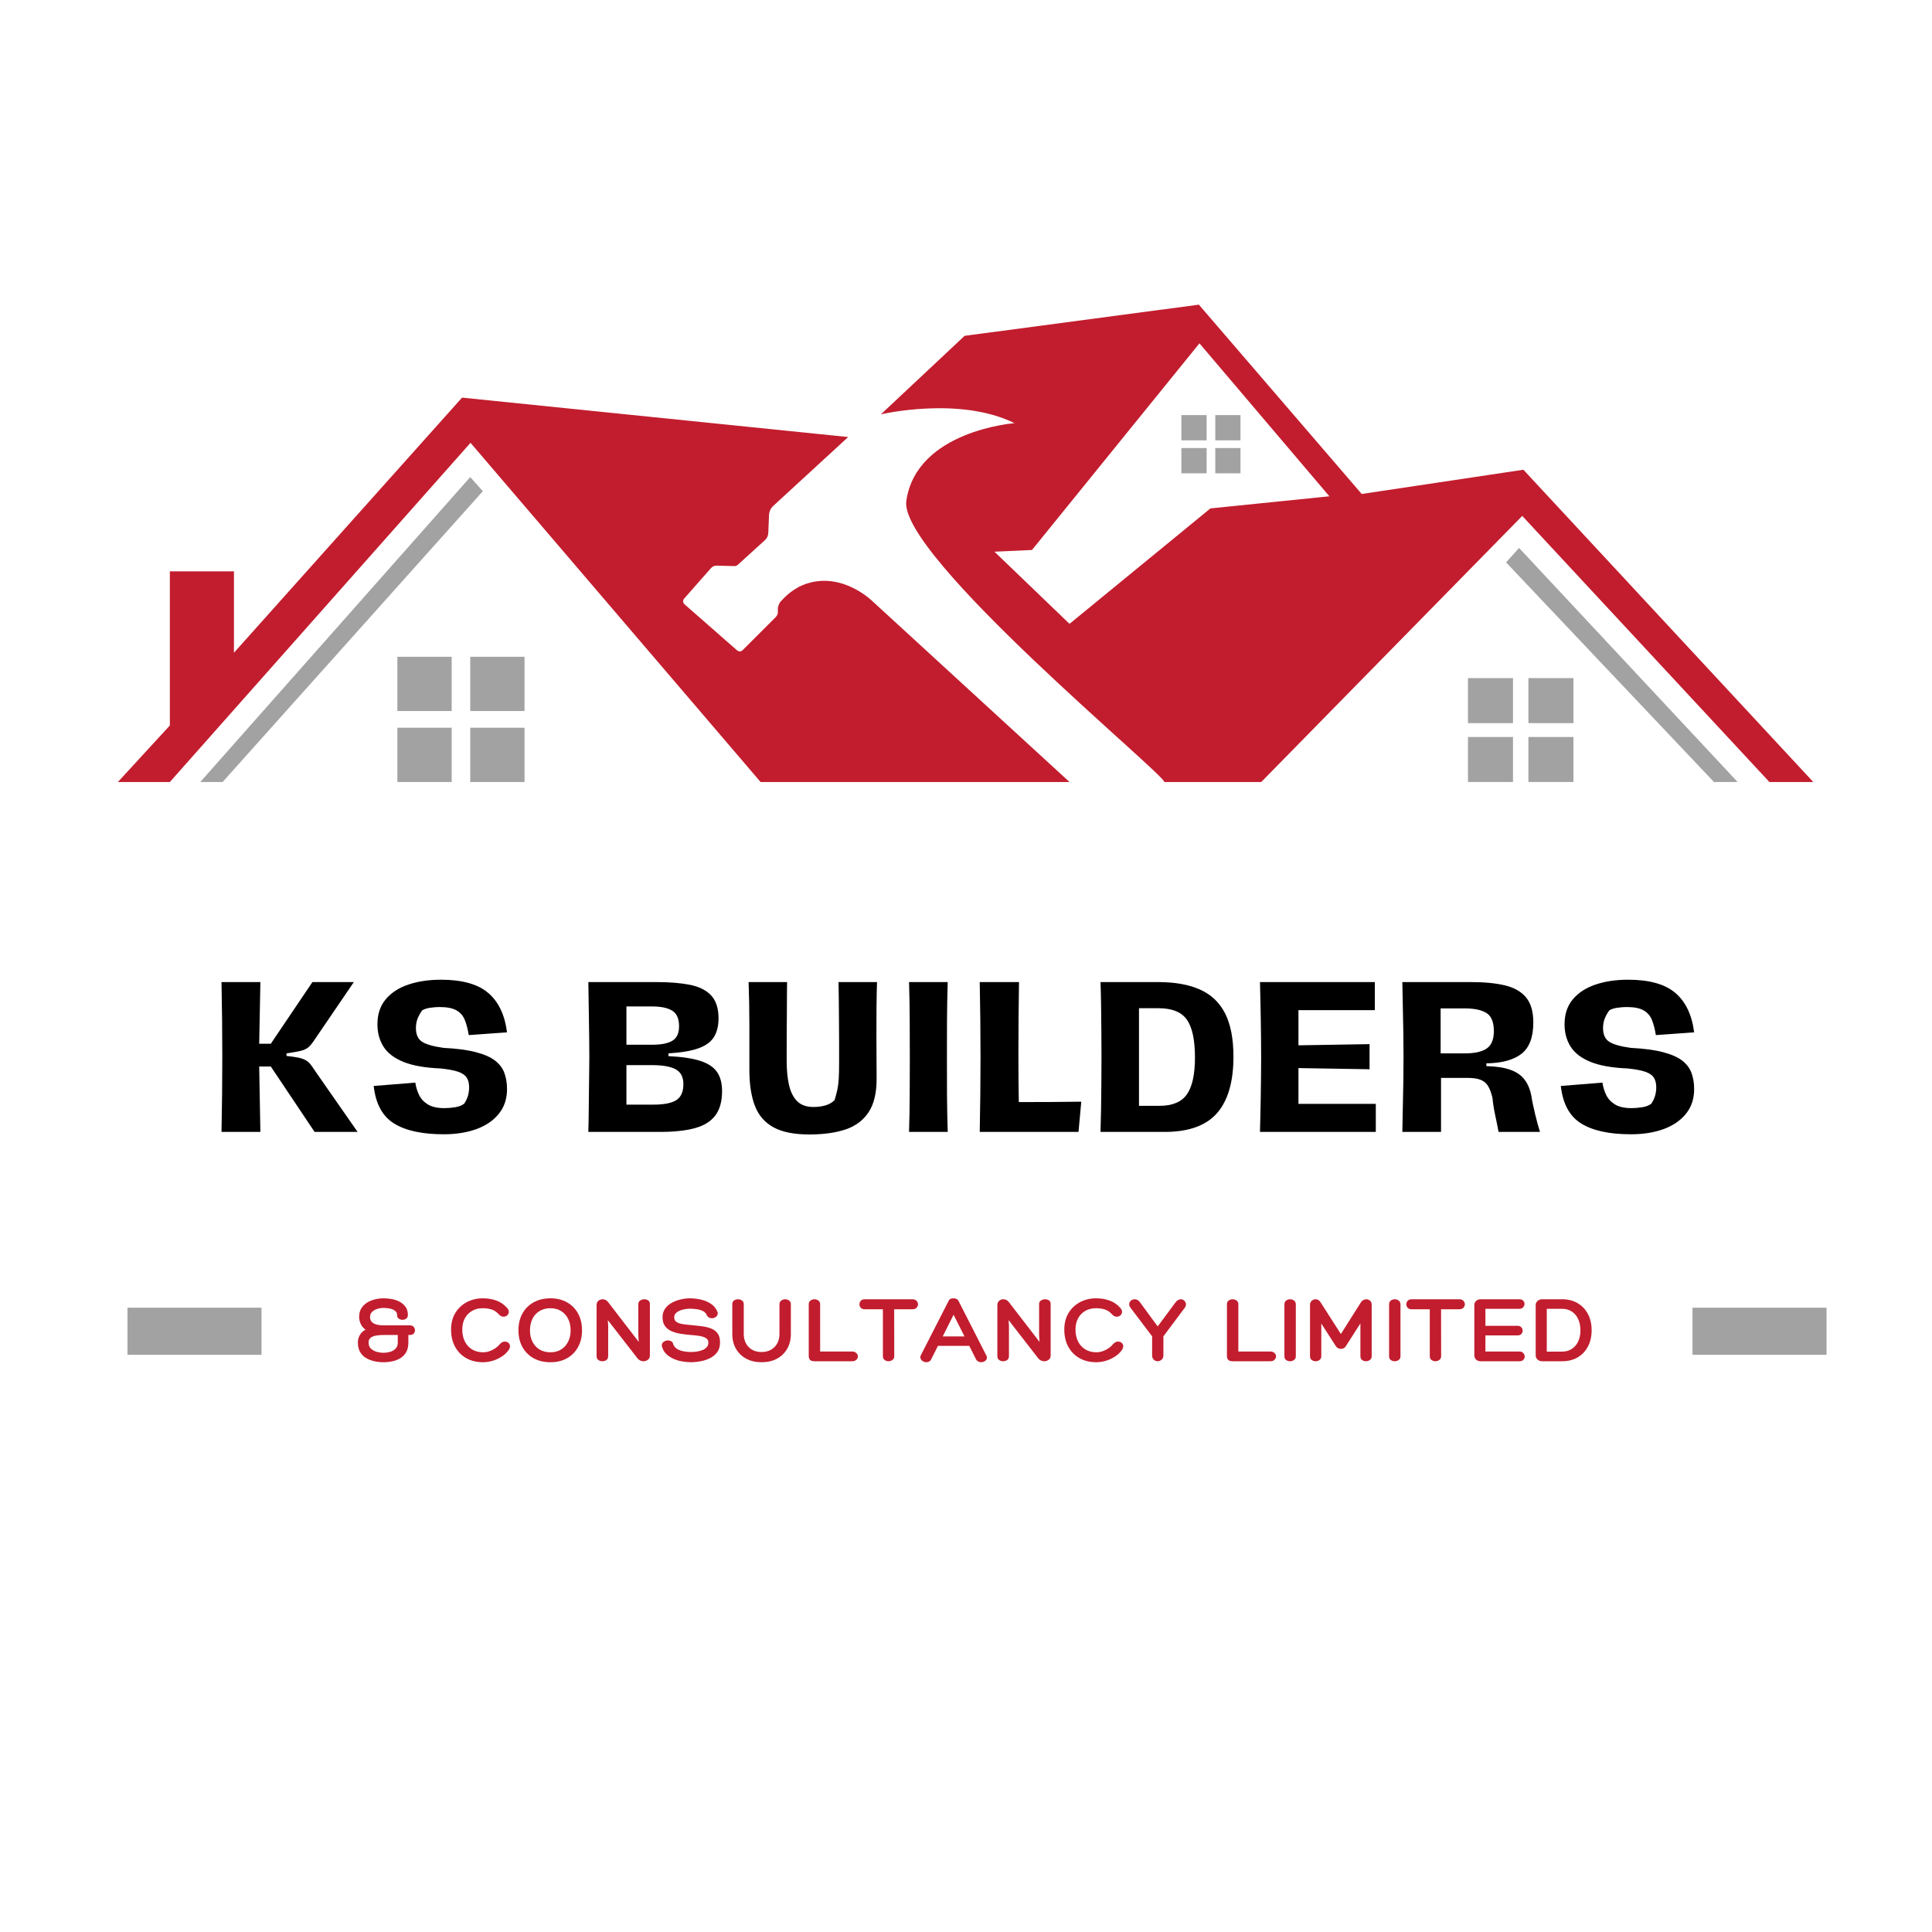 <svg xmlns="http://www.w3.org/2000/svg" xmlns:xlink="http://www.w3.org/1999/xlink" width="1024" zoomAndPan="magnify" viewBox="0 0 768 768" height="1024" preserveAspectRatio="xMidYMid meet" version="1.2"><defs><clipPath id="ce30fe8bf3"><path d="M 46.336 121.109 L 721 121.109 L 721 310.859 L 46.336 310.859 Z M 46.336 121.109 "/></clipPath><clipPath id="1a1d7fc42e"><path d="M 79 165 L 691 165 L 691 310.859 L 79 310.859 Z M 79 165 "/></clipPath></defs><g id="9fbe603a18"><g clip-rule="nonzero" clip-path="url(#ce30fe8bf3)"><path style=" stroke:none;fill-rule:nonzero;fill:#c21d2e;fill-opacity:1;" d="M 337.16 173.727 L 307.398 201.086 C 306.367 202.027 305.758 203.348 305.699 204.746 L 305.402 211.898 C 305.355 212.969 304.883 213.984 304.086 214.707 L 293.27 224.539 C 292.906 224.863 292.434 225.043 291.945 225.031 L 284.871 224.852 C 284.012 224.832 283.195 225.188 282.633 225.832 L 271.957 237.953 C 271.371 238.617 271.438 239.633 272.105 240.215 L 293.008 258.535 C 293.645 259.09 294.602 259.059 295.195 258.461 L 308.352 245.312 C 309.004 244.66 309.34 243.75 309.23 242.84 C 308.973 240.766 310.262 239.16 310.262 239.16 C 312.676 236.52 314.625 234.953 317.496 233.309 C 333.332 225.508 346.879 239.047 346.879 239.047 L 425.152 310.863 L 302.348 310.863 L 187.039 176.027 L 67.523 310.863 L 46.867 310.863 L 67.523 288.379 L 67.523 227.117 L 93 227.117 L 93 259.473 L 183.672 158.059 Z M 720.805 310.859 L 703.359 310.859 L 605.117 205.086 L 501.363 310.859 L 462.801 310.859 C 463.938 308.594 357.121 220.863 360.27 199.117 C 364.324 171.125 403.273 168.219 403.273 168.219 C 381.391 157.359 350.172 164.703 350.172 164.703 L 383.453 133.496 L 476.574 121.109 L 541.301 196.363 L 605.574 186.727 Z M 528.449 197.285 L 476.801 136.48 L 410.234 218.621 L 395.312 219.309 L 425.152 247.988 L 481.16 202.102 Z M 528.449 197.285 "/></g><g clip-rule="nonzero" clip-path="url(#1a1d7fc42e)"><path style=" stroke:none;fill-rule:nonzero;fill:#a2a2a3;fill-opacity:1;" d="M 690.734 310.859 L 681.324 310.859 L 598.688 223.555 L 603.852 217.816 Z M 601.441 269.555 L 583.539 269.555 L 583.539 287.449 L 601.441 287.449 Z M 625.469 269.555 L 607.566 269.555 L 607.566 287.449 L 625.469 287.449 Z M 601.441 292.961 L 583.539 292.961 L 583.539 310.855 L 601.441 310.855 Z M 625.469 292.961 L 607.566 292.961 L 607.566 310.855 L 625.469 310.855 Z M 179.551 261.07 L 157.965 261.07 L 157.965 282.645 L 179.551 282.645 Z M 208.512 261.07 L 186.926 261.07 L 186.926 282.645 L 208.512 282.645 Z M 179.551 289.281 L 157.965 289.281 L 157.965 310.859 L 179.551 310.859 Z M 208.512 289.281 L 186.926 289.281 L 186.926 310.859 L 208.512 310.859 Z M 479.656 165.008 L 469.621 165.008 L 469.621 175.035 L 479.656 175.035 Z M 493.117 165.008 L 483.086 165.008 L 483.086 175.035 L 493.117 175.035 Z M 479.656 178.121 L 469.621 178.121 L 469.621 188.152 L 479.656 188.152 Z M 493.117 178.121 L 483.086 178.121 L 483.086 188.152 L 493.117 188.152 Z M 186.93 189.637 L 79.613 310.859 L 88.492 310.859 L 191.93 195.27 Z M 186.93 189.637 "/></g><g style="fill:#000000;fill-opacity:1;"><g transform="translate(83.13, 449.952)"><path style="stroke:none" d="M 42.156 -24.203 L 59.016 0 L 41.922 0 L 24.516 -26 L 19.906 -26 L 20.375 0 L 4.922 0 C 5.023 -4.945 5.102 -9.969 5.156 -15.062 C 5.207 -20.164 5.234 -25.055 5.234 -29.734 C 5.234 -34.367 5.207 -39.25 5.156 -44.375 C 5.102 -49.5 5.023 -54.562 4.922 -59.562 L 20.375 -59.562 L 19.906 -35.047 L 24.516 -35.047 L 41.062 -59.562 L 57.531 -59.562 L 42.156 -37 C 41.219 -35.539 40.359 -34.457 39.578 -33.75 C 38.797 -33.051 37.754 -32.547 36.453 -32.234 C 35.148 -31.922 33.25 -31.582 30.75 -31.219 L 30.75 -30.203 C 32.676 -29.992 34.211 -29.773 35.359 -29.547 C 36.504 -29.316 37.453 -29.004 38.203 -28.609 C 38.961 -28.223 39.629 -27.676 40.203 -26.969 C 40.773 -26.27 41.426 -25.348 42.156 -24.203 Z M 42.156 -24.203 "/></g></g><g style="fill:#000000;fill-opacity:1;"><g transform="translate(145.894, 449.952)"><path style="stroke:none" d="M 30.516 0.938 C 21.93 0.938 15.336 -0.492 10.734 -3.359 C 6.129 -6.223 3.438 -11.191 2.656 -18.266 L 19.203 -19.594 C 19.461 -17.82 19.969 -16.164 20.719 -14.625 C 21.477 -13.094 22.648 -11.848 24.234 -10.891 C 25.828 -9.93 28 -9.453 30.75 -9.453 C 32.156 -9.453 33.613 -9.578 35.125 -9.828 C 36.633 -10.086 37.805 -10.555 38.641 -11.234 C 39.941 -13.16 40.594 -15.32 40.594 -17.719 C 40.594 -19.281 40.281 -20.555 39.656 -21.547 C 39.031 -22.535 37.91 -23.316 36.297 -23.891 C 34.68 -24.461 32.344 -24.906 29.281 -25.219 C 23.031 -25.477 18.07 -26.359 14.406 -27.859 C 10.738 -29.367 8.109 -31.398 6.516 -33.953 C 4.93 -36.504 4.141 -39.445 4.141 -42.781 C 4.141 -46.789 5.242 -50.109 7.453 -52.734 C 9.66 -55.359 12.664 -57.305 16.469 -58.578 C 20.27 -59.859 24.586 -60.5 29.422 -60.5 C 37.805 -60.5 44.051 -58.754 48.156 -55.266 C 52.27 -51.773 54.77 -46.547 55.656 -39.578 L 40.438 -38.484 C 40.07 -40.773 39.562 -42.754 38.906 -44.422 C 38.258 -46.086 37.164 -47.375 35.625 -48.281 C 34.094 -49.188 31.82 -49.641 28.812 -49.641 C 27.719 -49.641 26.504 -49.547 25.172 -49.359 C 23.848 -49.18 22.77 -48.836 21.938 -48.328 C 21.207 -47.336 20.609 -46.27 20.141 -45.125 C 19.672 -43.977 19.438 -42.703 19.438 -41.297 C 19.438 -38.742 20.242 -36.93 21.859 -35.859 C 23.473 -34.797 26.332 -33.977 30.438 -33.406 C 35.645 -33.145 39.898 -32.582 43.203 -31.719 C 46.516 -30.863 49.066 -29.75 50.859 -28.375 C 52.648 -27 53.895 -25.359 54.594 -23.453 C 55.301 -21.555 55.656 -19.41 55.656 -17.016 C 55.656 -13.16 54.57 -9.895 52.406 -7.219 C 50.25 -4.539 47.285 -2.508 43.516 -1.125 C 39.742 0.25 35.41 0.938 30.516 0.938 Z M 30.516 0.938 "/></g></g><g style="fill:#000000;fill-opacity:1;"><g transform="translate(207.331, 449.952)"><path style="stroke:none" d=""/></g></g><g style="fill:#000000;fill-opacity:1;"><g transform="translate(228.955, 449.952)"><path style="stroke:none" d="M 4.922 0 C 4.973 -1.25 5.008 -2.863 5.031 -4.844 C 5.062 -6.82 5.086 -8.977 5.109 -11.312 C 5.141 -13.656 5.164 -16 5.188 -18.344 C 5.219 -20.688 5.242 -22.859 5.266 -24.859 C 5.297 -26.867 5.312 -28.492 5.312 -29.734 C 5.312 -31.711 5.297 -33.977 5.266 -36.531 C 5.242 -39.082 5.207 -41.75 5.156 -44.531 C 5.102 -47.32 5.062 -50.016 5.031 -52.609 C 5.008 -55.211 4.973 -57.531 4.922 -59.562 L 32 -59.562 C 37.207 -59.562 41.645 -59.195 45.312 -58.469 C 48.977 -57.738 51.785 -56.332 53.734 -54.25 C 55.691 -52.164 56.672 -49.125 56.672 -45.125 C 56.672 -42.207 56.082 -39.77 54.906 -37.812 C 53.738 -35.863 51.711 -34.352 48.828 -33.281 C 45.941 -32.219 41.922 -31.531 36.766 -31.219 L 36.766 -30.125 C 42.129 -29.863 46.359 -29.227 49.453 -28.219 C 52.547 -27.207 54.754 -25.738 56.078 -23.812 C 57.41 -21.883 58.078 -19.359 58.078 -16.234 C 58.078 -12.117 57.176 -8.879 55.375 -6.516 C 53.582 -4.148 50.863 -2.473 47.219 -1.484 C 43.582 -0.492 38.926 0 33.25 0 Z M 20.062 -34.656 L 30.281 -34.656 C 33.977 -34.656 36.688 -35.203 38.406 -36.297 C 40.125 -37.391 40.984 -39.289 40.984 -42 C 40.984 -45.02 40.07 -47.086 38.25 -48.203 C 36.426 -49.316 33.77 -49.875 30.281 -49.875 L 20.062 -49.875 Z M 20.062 -10.844 L 30.828 -10.844 C 34.992 -10.844 38.016 -11.441 39.891 -12.641 C 41.766 -13.836 42.703 -15.945 42.703 -18.969 C 42.703 -21.832 41.672 -23.812 39.609 -24.906 C 37.555 -26 34.445 -26.547 30.281 -26.547 L 20.062 -26.547 Z M 20.062 -10.844 "/></g></g><g style="fill:#000000;fill-opacity:1;"><g transform="translate(292.655, 449.952)"><path style="stroke:none" d="M 29.047 1.016 C 23.055 1.016 18.332 0.078 14.875 -1.797 C 11.414 -3.672 8.941 -6.504 7.453 -10.297 C 5.973 -14.098 5.234 -18.891 5.234 -24.672 L 5.234 -41.922 C 5.234 -45.148 5.207 -48.219 5.156 -51.125 C 5.102 -54.039 5.023 -56.852 4.922 -59.562 L 20.219 -59.562 C 20.219 -58.363 20.203 -56.734 20.172 -54.672 C 20.148 -52.617 20.141 -50.344 20.141 -47.844 C 20.141 -45.352 20.125 -42.859 20.094 -40.359 C 20.07 -37.859 20.062 -35.523 20.062 -33.359 C 20.062 -31.203 20.062 -29.453 20.062 -28.109 C 20.062 -24.516 20.375 -21.348 21 -18.609 C 21.625 -15.879 22.703 -13.742 24.234 -12.203 C 25.773 -10.672 27.945 -9.906 30.75 -9.906 C 32.414 -9.906 33.977 -10.113 35.438 -10.531 C 36.895 -10.945 38.117 -11.648 39.109 -12.641 C 39.578 -14.203 39.941 -15.582 40.203 -16.781 C 40.461 -17.977 40.645 -19.383 40.75 -21 C 40.852 -22.613 40.906 -24.828 40.906 -27.641 C 40.906 -29.609 40.906 -32.035 40.906 -34.922 C 40.906 -37.816 40.891 -40.828 40.859 -43.953 C 40.836 -47.078 40.812 -50.016 40.781 -52.766 C 40.758 -55.523 40.723 -57.789 40.672 -59.562 L 55.969 -59.562 C 55.863 -56.125 55.797 -52.676 55.766 -49.219 C 55.742 -45.758 55.734 -42.234 55.734 -38.641 L 55.812 -21 C 55.812 -15.426 54.742 -11.023 52.609 -7.797 C 50.473 -4.578 47.414 -2.301 43.438 -0.969 C 39.457 0.352 34.66 1.016 29.047 1.016 Z M 29.047 1.016 "/></g></g><g style="fill:#000000;fill-opacity:1;"><g transform="translate(356.434, 449.952)"><path style="stroke:none" d="M 4.922 0 C 5.078 -4.945 5.164 -9.906 5.188 -14.875 C 5.219 -19.844 5.234 -24.797 5.234 -29.734 C 5.234 -34.734 5.219 -39.703 5.188 -44.641 C 5.164 -49.586 5.078 -54.562 4.922 -59.562 L 20.297 -59.562 C 20.141 -54.613 20.047 -49.656 20.016 -44.688 C 19.992 -39.719 19.984 -34.758 19.984 -29.812 C 19.984 -24.82 19.992 -19.844 20.016 -14.875 C 20.047 -9.906 20.141 -4.945 20.297 0 Z M 4.922 0 "/></g></g><g style="fill:#000000;fill-opacity:1;"><g transform="translate(384.537, 449.952)"><path style="stroke:none" d="M 4.922 0 C 5.023 -4.945 5.102 -9.984 5.156 -15.109 C 5.207 -20.234 5.234 -25.109 5.234 -29.734 C 5.234 -34.422 5.207 -39.312 5.156 -44.406 C 5.102 -49.508 5.023 -54.562 4.922 -59.562 L 20.531 -59.562 C 20.375 -49.676 20.297 -40.332 20.297 -31.531 C 20.297 -28.207 20.305 -24.785 20.328 -21.266 C 20.359 -17.754 20.398 -14.617 20.453 -11.859 C 24.461 -11.859 28.648 -11.867 33.016 -11.891 C 37.391 -11.922 41.477 -11.961 45.281 -12.016 L 44.188 0 Z M 4.922 0 "/></g></g><g style="fill:#000000;fill-opacity:1;"><g transform="translate(432.547, 449.952)"><path style="stroke:none" d="M 4.922 0 C 5.023 -2.969 5.102 -6.18 5.156 -9.641 C 5.207 -13.098 5.242 -16.57 5.266 -20.062 C 5.297 -23.551 5.312 -26.773 5.312 -29.734 C 5.312 -32.754 5.297 -36.062 5.266 -39.656 C 5.242 -43.25 5.207 -46.785 5.156 -50.266 C 5.102 -53.754 5.023 -56.852 4.922 -59.562 L 27.797 -59.562 C 34.555 -59.562 40.145 -58.555 44.562 -56.547 C 48.988 -54.547 52.297 -51.375 54.484 -47.031 C 56.672 -42.688 57.766 -36.973 57.766 -29.891 C 57.766 -20.004 55.629 -12.578 51.359 -7.609 C 47.098 -2.641 40.305 -0.102 30.984 0 Z M 20.219 -10.375 L 28.422 -10.375 C 33.516 -10.375 37.129 -11.895 39.266 -14.938 C 41.398 -17.988 42.469 -22.867 42.469 -29.578 C 42.469 -36.555 41.398 -41.566 39.266 -44.609 C 37.129 -47.648 33.359 -49.172 27.953 -49.172 L 20.219 -49.172 Z M 20.219 -10.375 "/></g></g><g style="fill:#000000;fill-opacity:1;"><g transform="translate(495.935, 449.952)"><path style="stroke:none" d="M 4.922 0 C 4.973 -1.613 5.023 -3.645 5.078 -6.094 C 5.129 -8.539 5.18 -11.164 5.234 -13.969 C 5.285 -16.781 5.32 -19.566 5.344 -22.328 C 5.375 -25.086 5.391 -27.555 5.391 -29.734 C 5.391 -32.078 5.375 -34.602 5.344 -37.312 C 5.32 -40.02 5.285 -42.75 5.234 -45.5 C 5.18 -48.258 5.129 -50.863 5.078 -53.312 C 5.023 -55.758 4.973 -57.844 4.922 -59.562 L 50.578 -59.562 L 50.578 -48.406 L 20.219 -48.406 L 20.219 -34.422 L 48.484 -34.891 L 48.484 -24.906 L 20.219 -25.375 L 20.219 -11.156 L 50.969 -11.156 L 50.969 0 Z M 4.922 0 "/></g></g><g style="fill:#000000;fill-opacity:1;"><g transform="translate(552.532, 449.952)"><path style="stroke:none" d="M 4.922 0 C 4.973 -3.02 5.035 -6.242 5.109 -9.672 C 5.191 -13.109 5.258 -16.555 5.312 -20.016 C 5.363 -23.484 5.391 -26.695 5.391 -29.656 C 5.391 -32.676 5.363 -35.941 5.312 -39.453 C 5.258 -42.973 5.191 -46.473 5.109 -49.953 C 5.035 -53.441 4.973 -56.645 4.922 -59.562 L 32.234 -59.562 C 37.598 -59.562 42.113 -59.117 45.781 -58.234 C 49.445 -57.348 52.227 -55.742 54.125 -53.422 C 56.031 -51.109 56.984 -47.797 56.984 -43.484 C 56.984 -37.648 55.422 -33.508 52.297 -31.062 C 49.18 -28.625 44.523 -27.352 38.328 -27.25 L 38.328 -26.156 C 42.285 -26.051 45.484 -25.555 47.922 -24.672 C 50.367 -23.785 52.254 -22.457 53.578 -20.688 C 54.91 -18.914 55.812 -16.648 56.281 -13.891 C 56.383 -13.16 56.566 -12.172 56.828 -10.922 C 57.086 -9.68 57.383 -8.367 57.719 -6.984 C 58.062 -5.609 58.398 -4.297 58.734 -3.047 C 59.078 -1.797 59.379 -0.781 59.641 0 L 43.172 0 C 42.805 -1.977 42.363 -4.176 41.844 -6.594 C 41.32 -9.008 40.957 -11.312 40.75 -13.5 C 40.281 -15.531 39.691 -17.117 38.984 -18.266 C 38.285 -19.41 37.297 -20.227 36.016 -20.719 C 34.742 -21.219 33.016 -21.469 30.828 -21.469 L 20.297 -21.469 C 20.297 -20.113 20.297 -18.445 20.297 -16.469 C 20.297 -14.488 20.297 -12.457 20.297 -10.375 C 20.297 -8.301 20.297 -6.336 20.297 -4.484 C 20.297 -2.641 20.297 -1.145 20.297 0 Z M 20.141 -31.219 L 29.734 -31.219 C 33.691 -31.219 36.609 -31.867 38.484 -33.172 C 40.359 -34.473 41.297 -36.766 41.297 -40.047 C 41.297 -43.641 40.316 -46.047 38.359 -47.266 C 36.41 -48.484 33.535 -49.094 29.734 -49.094 L 20.141 -49.094 Z M 20.141 -31.219 "/></g></g><g style="fill:#000000;fill-opacity:1;"><g transform="translate(617.794, 449.952)"><path style="stroke:none" d="M 30.516 0.938 C 21.93 0.938 15.336 -0.492 10.734 -3.359 C 6.129 -6.223 3.438 -11.191 2.656 -18.266 L 19.203 -19.594 C 19.461 -17.82 19.969 -16.164 20.719 -14.625 C 21.477 -13.094 22.648 -11.848 24.234 -10.891 C 25.828 -9.93 28 -9.453 30.75 -9.453 C 32.156 -9.453 33.613 -9.578 35.125 -9.828 C 36.633 -10.086 37.805 -10.555 38.641 -11.234 C 39.941 -13.16 40.594 -15.32 40.594 -17.719 C 40.594 -19.281 40.281 -20.555 39.656 -21.547 C 39.031 -22.535 37.91 -23.316 36.297 -23.891 C 34.68 -24.461 32.344 -24.906 29.281 -25.219 C 23.031 -25.477 18.07 -26.359 14.406 -27.859 C 10.738 -29.367 8.109 -31.398 6.516 -33.953 C 4.93 -36.504 4.141 -39.445 4.141 -42.781 C 4.141 -46.789 5.242 -50.109 7.453 -52.734 C 9.66 -55.359 12.664 -57.305 16.469 -58.578 C 20.27 -59.859 24.586 -60.5 29.422 -60.5 C 37.805 -60.5 44.051 -58.754 48.156 -55.266 C 52.27 -51.773 54.77 -46.547 55.656 -39.578 L 40.438 -38.484 C 40.07 -40.773 39.562 -42.754 38.906 -44.422 C 38.258 -46.086 37.164 -47.375 35.625 -48.281 C 34.094 -49.188 31.82 -49.641 28.812 -49.641 C 27.719 -49.641 26.504 -49.547 25.172 -49.359 C 23.848 -49.18 22.77 -48.836 21.938 -48.328 C 21.207 -47.336 20.609 -46.27 20.141 -45.125 C 19.672 -43.977 19.438 -42.703 19.438 -41.297 C 19.438 -38.742 20.242 -36.93 21.859 -35.859 C 23.473 -34.797 26.332 -33.977 30.438 -33.406 C 35.645 -33.145 39.898 -32.582 43.203 -31.719 C 46.516 -30.863 49.066 -29.75 50.859 -28.375 C 52.648 -27 53.895 -25.359 54.594 -23.453 C 55.301 -21.555 55.656 -19.41 55.656 -17.016 C 55.656 -13.16 54.57 -9.895 52.406 -7.219 C 50.25 -4.539 47.285 -2.508 43.516 -1.125 C 39.742 0.25 35.41 0.938 30.516 0.938 Z M 30.516 0.938 "/></g></g><g style="fill:#c21d2e;fill-opacity:1;"><g transform="translate(141.953, 541.117)"><path style="stroke:none" d="M 10.438 0.391 C 9.25 0.391 8.062 0.258 6.875 0 C 5.695 -0.258 4.609 -0.676 3.609 -1.25 C 2.617 -1.832 1.82 -2.625 1.219 -3.625 C 0.613 -4.633 0.312 -5.914 0.312 -7.469 C 0.312 -8.57 0.582 -9.57 1.125 -10.469 C 1.664 -11.375 2.41 -12.07 3.359 -12.562 C 2.516 -13.133 1.879 -13.883 1.453 -14.812 C 1.023 -15.738 0.812 -16.68 0.812 -17.641 C 0.812 -18.953 1.094 -20.07 1.656 -21 C 2.227 -21.926 2.984 -22.688 3.922 -23.281 C 4.867 -23.875 5.914 -24.312 7.062 -24.594 C 8.207 -24.875 9.359 -25.016 10.516 -25.016 C 11.703 -25.016 12.867 -24.898 14.016 -24.672 C 15.16 -24.441 16.195 -24.062 17.125 -23.531 C 18.062 -23 18.805 -22.312 19.359 -21.469 C 19.91 -20.633 20.188 -19.602 20.188 -18.375 C 20.188 -17.727 19.957 -17.25 19.5 -16.938 C 19.051 -16.625 18.555 -16.469 18.016 -16.469 C 17.473 -16.469 16.984 -16.625 16.547 -16.938 C 16.109 -17.25 15.891 -17.727 15.891 -18.375 C 15.891 -19.094 15.625 -19.648 15.094 -20.047 C 14.57 -20.453 13.906 -20.742 13.094 -20.922 C 12.281 -21.098 11.422 -21.188 10.516 -21.188 C 9.617 -21.188 8.754 -21.051 7.922 -20.781 C 7.098 -20.508 6.426 -20.109 5.906 -19.578 C 5.395 -19.055 5.141 -18.395 5.141 -17.594 C 5.141 -16.738 5.391 -16.066 5.891 -15.578 C 6.398 -15.086 7.062 -14.742 7.875 -14.547 C 8.688 -14.359 9.555 -14.266 10.484 -14.266 L 20.953 -14.266 C 21.629 -14.266 22.141 -14.066 22.484 -13.672 C 22.836 -13.273 23.016 -12.816 23.016 -12.297 C 23.016 -11.836 22.844 -11.41 22.5 -11.016 C 22.164 -10.629 21.648 -10.438 20.953 -10.438 L 20.375 -10.438 L 20.375 -7.422 C 20.375 -5.93 20.098 -4.68 19.547 -3.672 C 18.992 -2.672 18.242 -1.875 17.297 -1.281 C 16.359 -0.688 15.297 -0.258 14.109 0 C 12.93 0.258 11.707 0.391 10.438 0.391 Z M 10.484 -10.438 C 9.504 -10.438 8.562 -10.363 7.656 -10.219 C 6.75 -10.082 6.004 -9.801 5.422 -9.375 C 4.848 -8.945 4.562 -8.285 4.562 -7.391 C 4.562 -6.379 4.883 -5.578 5.531 -4.984 C 6.176 -4.391 6.957 -3.969 7.875 -3.719 C 8.789 -3.477 9.66 -3.359 10.484 -3.359 C 11.305 -3.359 12.156 -3.473 13.031 -3.703 C 13.906 -3.941 14.645 -4.359 15.25 -4.953 C 15.863 -5.547 16.172 -6.359 16.172 -7.391 L 16.172 -10.438 Z M 10.484 -10.438 "/></g></g><g style="fill:#c21d2e;fill-opacity:1;"><g transform="translate(166.817, 541.117)"><path style="stroke:none" d=""/></g></g><g style="fill:#c21d2e;fill-opacity:1;"><g transform="translate(178.418, 541.117)"><path style="stroke:none" d="M 13.531 -25.016 C 15.438 -25.016 17.203 -24.727 18.828 -24.156 C 20.453 -23.594 21.898 -22.602 23.172 -21.188 C 23.68 -20.594 23.906 -20.023 23.844 -19.484 C 23.781 -18.941 23.535 -18.504 23.109 -18.172 C 22.68 -17.836 22.176 -17.68 21.594 -17.703 C 21.02 -17.734 20.473 -18.02 19.953 -18.562 C 19.004 -19.613 17.992 -20.297 16.922 -20.609 C 15.848 -20.922 14.707 -21.078 13.5 -21.078 C 11.875 -21.078 10.445 -20.723 9.219 -20.016 C 8 -19.305 7.047 -18.316 6.359 -17.047 C 5.68 -15.785 5.344 -14.305 5.344 -12.609 C 5.344 -10.805 5.688 -9.219 6.375 -7.844 C 7.07 -6.477 8.047 -5.422 9.297 -4.672 C 10.547 -3.93 12.008 -3.562 13.688 -3.562 C 14.895 -3.562 16.102 -3.867 17.312 -4.484 C 18.531 -5.109 19.5 -5.859 20.219 -6.734 C 20.738 -7.348 21.301 -7.695 21.906 -7.781 C 22.508 -7.875 23.035 -7.77 23.484 -7.469 C 23.941 -7.176 24.211 -6.758 24.297 -6.219 C 24.391 -5.688 24.207 -5.082 23.75 -4.406 C 23.051 -3.426 22.145 -2.578 21.031 -1.859 C 19.926 -1.141 18.727 -0.582 17.438 -0.188 C 16.145 0.195 14.867 0.391 13.609 0.391 C 11.055 0.391 8.828 -0.148 6.922 -1.234 C 5.016 -2.316 3.531 -3.832 2.469 -5.781 C 1.414 -7.727 0.891 -10.004 0.891 -12.609 C 0.891 -15.109 1.441 -17.285 2.547 -19.141 C 3.66 -20.992 5.176 -22.438 7.094 -23.469 C 9.02 -24.5 11.164 -25.016 13.531 -25.016 Z M 13.531 -25.016 "/></g></g><g style="fill:#c21d2e;fill-opacity:1;"><g transform="translate(205.254, 541.117)"><path style="stroke:none" d="M 26.109 -12.297 C 26.109 -9.773 25.582 -7.555 24.531 -5.641 C 23.488 -3.734 22.023 -2.25 20.141 -1.188 C 18.266 -0.133 16.062 0.391 13.531 0.391 C 11.008 0.391 8.789 -0.133 6.875 -1.188 C 4.969 -2.25 3.484 -3.734 2.422 -5.641 C 1.367 -7.555 0.844 -9.773 0.844 -12.297 C 0.844 -14.848 1.367 -17.078 2.422 -18.984 C 3.484 -20.891 4.969 -22.367 6.875 -23.422 C 8.789 -24.484 11.008 -25.016 13.531 -25.016 C 16.062 -25.016 18.266 -24.484 20.141 -23.422 C 22.023 -22.367 23.488 -20.891 24.531 -18.984 C 25.582 -17.078 26.109 -14.848 26.109 -12.297 Z M 13.531 -3.562 C 15.156 -3.562 16.566 -3.926 17.766 -4.656 C 18.961 -5.395 19.895 -6.422 20.562 -7.734 C 21.238 -9.047 21.578 -10.566 21.578 -12.297 C 21.578 -14.047 21.238 -15.578 20.562 -16.891 C 19.895 -18.211 18.961 -19.238 17.766 -19.969 C 16.566 -20.707 15.156 -21.078 13.531 -21.078 C 11.906 -21.078 10.477 -20.707 9.25 -19.969 C 8.031 -19.238 7.086 -18.211 6.422 -16.891 C 5.754 -15.578 5.422 -14.047 5.422 -12.297 C 5.422 -10.566 5.754 -9.047 6.422 -7.734 C 7.086 -6.422 8.031 -5.395 9.25 -4.656 C 10.477 -3.926 11.906 -3.562 13.531 -3.562 Z M 13.531 -3.562 "/></g></g><g style="fill:#c21d2e;fill-opacity:1;"><g transform="translate(235.106, 541.117)"><path style="stroke:none" d="M 18.641 -22.734 C 18.641 -23.359 18.891 -23.832 19.391 -24.156 C 19.891 -24.477 20.426 -24.641 21 -24.641 C 21.594 -24.641 22.113 -24.488 22.562 -24.188 C 23.008 -23.895 23.234 -23.41 23.234 -22.734 L 23.234 -2.328 C 23.234 -1.547 22.961 -0.961 22.422 -0.578 C 21.891 -0.191 21.301 0 20.656 0 C 20.219 0 19.785 -0.102 19.359 -0.312 C 18.93 -0.52 18.586 -0.789 18.328 -1.125 L 6.5 -16.359 L 6.656 -14.188 L 6.656 -2.047 C 6.656 -1.328 6.414 -0.805 5.938 -0.484 C 5.457 -0.16 4.938 0 4.375 0 C 3.781 0 3.242 -0.16 2.766 -0.484 C 2.285 -0.805 2.047 -1.328 2.047 -2.047 L 2.047 -22.281 C 2.047 -23.051 2.285 -23.633 2.766 -24.031 C 3.242 -24.438 3.789 -24.641 4.406 -24.641 C 4.895 -24.641 5.312 -24.539 5.656 -24.344 C 6.008 -24.145 6.344 -23.852 6.656 -23.469 L 18.797 -7.703 L 18.641 -10.281 Z M 18.641 -22.734 "/></g></g><g style="fill:#c21d2e;fill-opacity:1;"><g transform="translate(262.87, 541.117)"><path style="stroke:none" d="M 0.266 -5.844 C 0.086 -6.594 0.27 -7.188 0.812 -7.625 C 1.352 -8.062 1.957 -8.281 2.625 -8.281 C 3.145 -8.281 3.602 -8.156 4 -7.906 C 4.406 -7.664 4.656 -7.285 4.75 -6.766 C 5.039 -5.941 5.578 -5.301 6.359 -4.844 C 7.148 -4.395 8.035 -4.086 9.016 -3.922 C 9.992 -3.754 10.906 -3.672 11.75 -3.672 C 12.426 -3.672 13.16 -3.723 13.953 -3.828 C 14.754 -3.93 15.516 -4.117 16.234 -4.391 C 16.961 -4.66 17.555 -5.039 18.016 -5.531 C 18.484 -6.02 18.719 -6.648 18.719 -7.422 C 18.719 -8.242 18.375 -8.848 17.688 -9.234 C 17.008 -9.629 16.141 -9.91 15.078 -10.078 C 14.023 -10.242 12.914 -10.363 11.75 -10.438 C 10.438 -10.539 9.113 -10.695 7.781 -10.906 C 6.457 -11.113 5.25 -11.445 4.156 -11.906 C 3.062 -12.375 2.176 -13.051 1.5 -13.938 C 0.832 -14.832 0.5 -16.016 0.5 -17.484 C 0.5 -18.797 0.832 -19.926 1.5 -20.875 C 2.176 -21.832 3.055 -22.613 4.141 -23.219 C 5.223 -23.82 6.395 -24.27 7.656 -24.562 C 8.914 -24.863 10.156 -25.016 11.375 -25.016 C 12.707 -25.016 14.109 -24.859 15.578 -24.547 C 17.055 -24.242 18.406 -23.695 19.625 -22.906 C 20.852 -22.125 21.766 -21.023 22.359 -19.609 C 22.555 -18.891 22.406 -18.289 21.906 -17.812 C 21.406 -17.332 20.816 -17.094 20.141 -17.094 C 19.734 -17.094 19.344 -17.188 18.969 -17.375 C 18.594 -17.57 18.328 -17.836 18.172 -18.172 C 17.867 -18.973 17.328 -19.566 16.547 -19.953 C 15.773 -20.336 14.926 -20.586 14 -20.703 C 13.07 -20.828 12.207 -20.891 11.406 -20.891 C 10.895 -20.891 10.285 -20.836 9.578 -20.734 C 8.867 -20.629 8.176 -20.445 7.5 -20.188 C 6.832 -19.926 6.27 -19.57 5.812 -19.125 C 5.363 -18.676 5.141 -18.113 5.141 -17.438 C 5.141 -16.613 5.461 -15.992 6.109 -15.578 C 6.754 -15.172 7.609 -14.891 8.672 -14.734 C 9.742 -14.578 10.914 -14.445 12.188 -14.344 C 13.52 -14.219 14.848 -14.07 16.172 -13.906 C 17.504 -13.738 18.711 -13.441 19.797 -13.016 C 20.879 -12.586 21.742 -11.941 22.391 -11.078 C 23.035 -10.211 23.359 -9.008 23.359 -7.469 C 23.359 -5.914 22.988 -4.633 22.25 -3.625 C 21.52 -2.625 20.562 -1.828 19.375 -1.234 C 18.188 -0.641 16.922 -0.223 15.578 0.016 C 14.242 0.266 12.969 0.391 11.75 0.391 C 10.75 0.391 9.656 0.289 8.469 0.094 C 7.281 -0.094 6.125 -0.426 5 -0.906 C 3.883 -1.383 2.898 -2.02 2.047 -2.812 C 1.203 -3.613 0.609 -4.625 0.266 -5.844 Z M 0.266 -5.844 "/></g></g><g style="fill:#c21d2e;fill-opacity:1;"><g transform="translate(288.894, 541.117)"><path style="stroke:none" d="M 20.953 -22.578 C 20.953 -23.273 21.191 -23.789 21.672 -24.125 C 22.148 -24.469 22.672 -24.641 23.234 -24.641 C 23.828 -24.641 24.348 -24.469 24.797 -24.125 C 25.254 -23.789 25.484 -23.289 25.484 -22.625 L 25.484 -10.859 C 25.484 -8.617 25 -6.656 24.031 -4.969 C 23.062 -3.281 21.707 -1.961 19.969 -1.016 C 18.227 -0.078 16.188 0.391 13.844 0.391 C 11.52 0.391 9.484 -0.078 7.734 -1.016 C 5.984 -1.961 4.625 -3.281 3.656 -4.969 C 2.688 -6.656 2.203 -8.617 2.203 -10.859 L 2.203 -22.703 C 2.203 -23.348 2.43 -23.832 2.891 -24.156 C 3.359 -24.477 3.879 -24.641 4.453 -24.641 C 5.047 -24.641 5.578 -24.477 6.047 -24.156 C 6.523 -23.832 6.766 -23.332 6.766 -22.656 L 6.766 -10.859 C 6.766 -8.723 7.41 -6.988 8.703 -5.656 C 9.992 -4.332 11.695 -3.672 13.812 -3.672 C 15.945 -3.672 17.672 -4.332 18.984 -5.656 C 20.297 -6.988 20.953 -8.723 20.953 -10.859 Z M 20.953 -22.578 "/></g></g><g style="fill:#c21d2e;fill-opacity:1;"><g transform="translate(319.287, 541.117)"><path style="stroke:none" d="M 4.531 0 C 3.695 0 3.098 -0.176 2.734 -0.531 C 2.379 -0.895 2.203 -1.414 2.203 -2.094 L 2.203 -22.656 C 2.203 -23.332 2.441 -23.832 2.922 -24.156 C 3.398 -24.477 3.922 -24.641 4.484 -24.641 C 5.023 -24.641 5.535 -24.477 6.016 -24.156 C 6.492 -23.832 6.734 -23.332 6.734 -22.656 L 6.734 -3.875 L 19.406 -3.875 C 20.156 -3.875 20.727 -3.664 21.125 -3.25 C 21.531 -2.832 21.734 -2.395 21.734 -1.938 C 21.734 -1.445 21.531 -1 21.125 -0.594 C 20.727 -0.195 20.156 0 19.406 0 Z M 4.531 0 "/></g></g><g style="fill:#c21d2e;fill-opacity:1;"><g transform="translate(342.604, 541.117)"><path style="stroke:none" d="M 20.031 -24.641 C 20.781 -24.641 21.348 -24.43 21.734 -24.016 C 22.117 -23.598 22.312 -23.133 22.312 -22.625 C 22.312 -22.133 22.117 -21.68 21.734 -21.266 C 21.348 -20.859 20.781 -20.656 20.031 -20.656 L 12.844 -20.656 L 12.875 -2.047 C 12.875 -1.348 12.625 -0.832 12.125 -0.5 C 11.625 -0.164 11.113 0 10.594 0 C 10.051 0 9.539 -0.164 9.062 -0.5 C 8.594 -0.832 8.359 -1.348 8.359 -2.047 L 8.359 -20.656 L 1.203 -20.656 C 0.453 -20.656 -0.094 -20.859 -0.438 -21.266 C -0.789 -21.68 -0.969 -22.133 -0.969 -22.625 C -0.969 -23.133 -0.789 -23.598 -0.438 -24.016 C -0.094 -24.43 0.453 -24.641 1.203 -24.641 Z M 20.031 -24.641 "/></g></g><g style="fill:#c21d2e;fill-opacity:1;"><g transform="translate(366.424, 541.117)"><path style="stroke:none" d="M 12.641 -25.016 C 13.055 -25.016 13.441 -24.93 13.797 -24.766 C 14.16 -24.598 14.438 -24.32 14.625 -23.938 L 25.562 -2.469 C 25.895 -1.906 25.984 -1.41 25.828 -0.984 C 25.672 -0.555 25.375 -0.223 24.938 0.016 C 24.5 0.266 24.035 0.391 23.547 0.391 C 23.191 0.391 22.828 0.289 22.453 0.094 C 22.078 -0.094 21.785 -0.367 21.578 -0.734 L 18.875 -6.109 L 6.422 -6.109 L 3.719 -0.734 C 3.531 -0.316 3.25 -0.023 2.875 0.141 C 2.508 0.305 2.145 0.391 1.781 0.391 C 1.344 0.391 0.91 0.266 0.484 0.016 C 0.055 -0.223 -0.25 -0.555 -0.438 -0.984 C -0.633 -1.41 -0.617 -1.867 -0.391 -2.359 L 10.641 -23.938 C 10.836 -24.375 11.098 -24.66 11.422 -24.797 C 11.742 -24.941 12.148 -25.016 12.641 -25.016 Z M 12.641 -18.484 L 8.312 -9.859 L 16.984 -9.859 Z M 12.641 -18.484 "/></g></g><g style="fill:#c21d2e;fill-opacity:1;"><g transform="translate(394.42, 541.117)"><path style="stroke:none" d="M 18.641 -22.734 C 18.641 -23.359 18.891 -23.832 19.391 -24.156 C 19.891 -24.477 20.426 -24.641 21 -24.641 C 21.594 -24.641 22.113 -24.488 22.562 -24.188 C 23.008 -23.895 23.234 -23.41 23.234 -22.734 L 23.234 -2.328 C 23.234 -1.547 22.961 -0.961 22.422 -0.578 C 21.891 -0.191 21.301 0 20.656 0 C 20.219 0 19.785 -0.102 19.359 -0.312 C 18.93 -0.52 18.586 -0.789 18.328 -1.125 L 6.5 -16.359 L 6.656 -14.188 L 6.656 -2.047 C 6.656 -1.328 6.414 -0.805 5.938 -0.484 C 5.457 -0.16 4.938 0 4.375 0 C 3.781 0 3.242 -0.16 2.766 -0.484 C 2.285 -0.805 2.047 -1.328 2.047 -2.047 L 2.047 -22.281 C 2.047 -23.051 2.285 -23.633 2.766 -24.031 C 3.242 -24.438 3.789 -24.641 4.406 -24.641 C 4.895 -24.641 5.312 -24.539 5.656 -24.344 C 6.008 -24.145 6.344 -23.852 6.656 -23.469 L 18.797 -7.703 L 18.641 -10.281 Z M 18.641 -22.734 "/></g></g><g style="fill:#c21d2e;fill-opacity:1;"><g transform="translate(422.184, 541.117)"><path style="stroke:none" d="M 13.531 -25.016 C 15.438 -25.016 17.203 -24.727 18.828 -24.156 C 20.453 -23.594 21.898 -22.602 23.172 -21.188 C 23.68 -20.594 23.906 -20.023 23.844 -19.484 C 23.781 -18.941 23.535 -18.504 23.109 -18.172 C 22.68 -17.836 22.176 -17.68 21.594 -17.703 C 21.02 -17.734 20.473 -18.02 19.953 -18.562 C 19.004 -19.613 17.992 -20.297 16.922 -20.609 C 15.848 -20.922 14.707 -21.078 13.5 -21.078 C 11.875 -21.078 10.445 -20.723 9.219 -20.016 C 8 -19.305 7.047 -18.316 6.359 -17.047 C 5.68 -15.785 5.344 -14.305 5.344 -12.609 C 5.344 -10.805 5.688 -9.219 6.375 -7.844 C 7.07 -6.477 8.047 -5.422 9.297 -4.672 C 10.547 -3.93 12.008 -3.562 13.688 -3.562 C 14.895 -3.562 16.102 -3.867 17.312 -4.484 C 18.531 -5.109 19.5 -5.859 20.219 -6.734 C 20.738 -7.348 21.301 -7.695 21.906 -7.781 C 22.508 -7.875 23.035 -7.77 23.484 -7.469 C 23.941 -7.176 24.211 -6.758 24.297 -6.219 C 24.391 -5.688 24.207 -5.082 23.75 -4.406 C 23.051 -3.426 22.145 -2.578 21.031 -1.859 C 19.926 -1.141 18.727 -0.582 17.438 -0.188 C 16.145 0.195 14.867 0.391 13.609 0.391 C 11.055 0.391 8.828 -0.148 6.922 -1.234 C 5.016 -2.316 3.531 -3.832 2.469 -5.781 C 1.414 -7.727 0.891 -10.004 0.891 -12.609 C 0.891 -15.109 1.441 -17.285 2.547 -19.141 C 3.66 -20.992 5.176 -22.438 7.094 -23.469 C 9.02 -24.5 11.164 -25.016 13.531 -25.016 Z M 13.531 -25.016 "/></g></g><g style="fill:#c21d2e;fill-opacity:1;"><g transform="translate(449.02, 541.117)"><path style="stroke:none" d="M 4.062 -23.547 L 11.172 -13.844 L 18.297 -23.438 C 18.578 -23.801 18.891 -24.094 19.234 -24.312 C 19.586 -24.531 19.969 -24.641 20.375 -24.641 C 20.863 -24.641 21.301 -24.469 21.688 -24.125 C 22.082 -23.789 22.32 -23.363 22.406 -22.844 C 22.5 -22.332 22.336 -21.797 21.922 -21.234 L 13.453 -9.906 L 13.453 -2.328 C 13.453 -1.598 13.207 -1.023 12.719 -0.609 C 12.227 -0.203 11.727 0 11.219 0 C 10.594 0 10.062 -0.203 9.625 -0.609 C 9.188 -1.023 8.969 -1.598 8.969 -2.328 L 8.969 -9.906 L 0.312 -21.344 C -0.07 -21.883 -0.219 -22.406 -0.125 -22.906 C -0.039 -23.414 0.203 -23.832 0.609 -24.156 C 1.023 -24.477 1.492 -24.641 2.016 -24.641 C 2.859 -24.641 3.539 -24.273 4.062 -23.547 Z M 4.062 -23.547 "/></g></g><g style="fill:#c21d2e;fill-opacity:1;"><g transform="translate(473.923, 541.117)"><path style="stroke:none" d=""/></g></g><g style="fill:#c21d2e;fill-opacity:1;"><g transform="translate(485.524, 541.117)"><path style="stroke:none" d="M 4.531 0 C 3.695 0 3.098 -0.176 2.734 -0.531 C 2.379 -0.895 2.203 -1.414 2.203 -2.094 L 2.203 -22.656 C 2.203 -23.332 2.441 -23.832 2.922 -24.156 C 3.398 -24.477 3.922 -24.641 4.484 -24.641 C 5.023 -24.641 5.535 -24.477 6.016 -24.156 C 6.492 -23.832 6.734 -23.332 6.734 -22.656 L 6.734 -3.875 L 19.406 -3.875 C 20.156 -3.875 20.727 -3.664 21.125 -3.25 C 21.531 -2.832 21.734 -2.395 21.734 -1.938 C 21.734 -1.445 21.531 -1 21.125 -0.594 C 20.727 -0.195 20.156 0 19.406 0 Z M 4.531 0 "/></g></g><g style="fill:#c21d2e;fill-opacity:1;"><g transform="translate(508.841, 541.117)"><path style="stroke:none" d="M 1.734 -22.547 C 1.734 -23.266 1.961 -23.789 2.422 -24.125 C 2.891 -24.469 3.41 -24.641 3.984 -24.641 C 4.547 -24.641 5.066 -24.469 5.547 -24.125 C 6.023 -23.789 6.266 -23.266 6.266 -22.547 L 6.266 -1.969 C 6.266 -1.32 6.023 -0.832 5.547 -0.5 C 5.066 -0.164 4.547 0 3.984 0 C 3.41 0 2.891 -0.16 2.422 -0.484 C 1.961 -0.805 1.734 -1.301 1.734 -1.969 Z M 1.734 -22.547 "/></g></g><g style="fill:#c21d2e;fill-opacity:1;"><g transform="translate(518.392, 541.117)"><path style="stroke:none" d="M 4.562 -24.641 C 5.383 -24.641 6.039 -24.25 6.531 -23.469 L 14.625 -10.828 L 22.656 -23.516 C 22.914 -23.898 23.234 -24.18 23.609 -24.359 C 23.984 -24.547 24.352 -24.641 24.719 -24.641 C 25.281 -24.641 25.781 -24.453 26.219 -24.078 C 26.656 -23.703 26.875 -23.164 26.875 -22.469 L 26.875 -2.016 C 26.875 -1.336 26.629 -0.832 26.141 -0.5 C 25.648 -0.164 25.133 0 24.594 0 C 24.031 0 23.52 -0.164 23.062 -0.5 C 22.613 -0.832 22.391 -1.336 22.391 -2.016 L 22.391 -15.047 L 16.625 -6.031 C 16.414 -5.645 16.125 -5.359 15.75 -5.172 C 15.383 -4.992 15.008 -4.906 14.625 -4.906 C 14.227 -4.906 13.832 -5.016 13.438 -5.234 C 13.039 -5.453 12.738 -5.758 12.531 -6.156 L 6.844 -15 L 6.844 -2.016 C 6.844 -1.336 6.602 -0.832 6.125 -0.5 C 5.656 -0.164 5.148 0 4.609 0 C 4.035 0 3.516 -0.164 3.047 -0.5 C 2.586 -0.832 2.359 -1.336 2.359 -2.016 L 2.359 -22.438 C 2.359 -23.102 2.582 -23.633 3.031 -24.031 C 3.488 -24.438 4 -24.641 4.562 -24.641 Z M 4.562 -24.641 "/></g></g><g style="fill:#c21d2e;fill-opacity:1;"><g transform="translate(550.448, 541.117)"><path style="stroke:none" d="M 1.734 -22.547 C 1.734 -23.266 1.961 -23.789 2.422 -24.125 C 2.891 -24.469 3.41 -24.641 3.984 -24.641 C 4.547 -24.641 5.066 -24.469 5.547 -24.125 C 6.023 -23.789 6.266 -23.266 6.266 -22.547 L 6.266 -1.969 C 6.266 -1.32 6.023 -0.832 5.547 -0.5 C 5.066 -0.164 4.547 0 3.984 0 C 3.41 0 2.891 -0.16 2.422 -0.484 C 1.961 -0.805 1.734 -1.301 1.734 -1.969 Z M 1.734 -22.547 "/></g></g><g style="fill:#c21d2e;fill-opacity:1;"><g transform="translate(559.999, 541.117)"><path style="stroke:none" d="M 20.031 -24.641 C 20.781 -24.641 21.348 -24.43 21.734 -24.016 C 22.117 -23.598 22.312 -23.133 22.312 -22.625 C 22.312 -22.133 22.117 -21.68 21.734 -21.266 C 21.348 -20.859 20.781 -20.656 20.031 -20.656 L 12.844 -20.656 L 12.875 -2.047 C 12.875 -1.348 12.625 -0.832 12.125 -0.5 C 11.625 -0.164 11.113 0 10.594 0 C 10.051 0 9.539 -0.164 9.062 -0.5 C 8.594 -0.832 8.359 -1.348 8.359 -2.047 L 8.359 -20.656 L 1.203 -20.656 C 0.453 -20.656 -0.094 -20.859 -0.438 -21.266 C -0.789 -21.68 -0.969 -22.133 -0.969 -22.625 C -0.969 -23.133 -0.789 -23.598 -0.438 -24.016 C -0.094 -24.43 0.453 -24.641 1.203 -24.641 Z M 20.031 -24.641 "/></g></g><g style="fill:#c21d2e;fill-opacity:1;"><g transform="translate(583.819, 541.117)"><path style="stroke:none" d="M 20.141 -3.875 C 20.816 -3.875 21.344 -3.66 21.719 -3.234 C 22.094 -2.805 22.281 -2.348 22.281 -1.859 C 22.281 -1.391 22.102 -0.961 21.75 -0.578 C 21.406 -0.191 20.867 0 20.141 0 L 4.797 0 C 4.023 0 3.406 -0.223 2.938 -0.672 C 2.477 -1.129 2.25 -1.68 2.25 -2.328 L 2.25 -22.359 C 2.25 -22.973 2.477 -23.504 2.938 -23.953 C 3.406 -24.41 4.023 -24.641 4.797 -24.641 L 20.141 -24.641 C 20.836 -24.641 21.352 -24.453 21.688 -24.078 C 22.031 -23.703 22.203 -23.27 22.203 -22.781 C 22.203 -22.312 22.023 -21.867 21.672 -21.453 C 21.328 -21.047 20.816 -20.844 20.141 -20.844 L 6.656 -20.844 L 6.656 -14.078 L 19.453 -14.078 C 20.117 -14.078 20.617 -13.875 20.953 -13.469 C 21.297 -13.07 21.469 -12.629 21.469 -12.141 C 21.469 -11.68 21.297 -11.254 20.953 -10.859 C 20.617 -10.473 20.117 -10.281 19.453 -10.281 L 6.656 -10.281 L 6.656 -3.875 Z M 20.141 -3.875 "/></g></g><g style="fill:#c21d2e;fill-opacity:1;"><g transform="translate(609.573, 541.117)"><path style="stroke:none" d="M 11.406 -24.641 C 13.75 -24.641 15.797 -24.125 17.547 -23.094 C 19.305 -22.062 20.676 -20.625 21.656 -18.781 C 22.633 -16.938 23.125 -14.773 23.125 -12.297 C 23.125 -9.848 22.633 -7.695 21.656 -5.844 C 20.676 -3.988 19.305 -2.551 17.547 -1.531 C 15.797 -0.508 13.75 0 11.406 0 L 3.438 0 C 2.738 0 2.141 -0.223 1.641 -0.672 C 1.141 -1.129 0.891 -1.664 0.891 -2.281 L 0.891 -22.391 C 0.891 -23.004 1.141 -23.531 1.641 -23.969 C 2.141 -24.414 2.738 -24.641 3.438 -24.641 Z M 11.406 -3.828 C 12.852 -3.828 14.125 -4.18 15.219 -4.891 C 16.312 -5.598 17.16 -6.582 17.766 -7.844 C 18.367 -9.113 18.672 -10.598 18.672 -12.297 C 18.672 -13.992 18.367 -15.488 17.766 -16.781 C 17.16 -18.07 16.312 -19.07 15.219 -19.781 C 14.125 -20.488 12.852 -20.844 11.406 -20.844 L 5.297 -20.844 L 5.297 -3.828 Z M 11.406 -3.828 "/></g></g><path style="fill:none;stroke-width:25;stroke-linecap:butt;stroke-linejoin:miter;stroke:#a2a2a3;stroke-opacity:1;stroke-miterlimit:4;" d="M -0 12.499 L 71.135 12.499 " transform="matrix(0.749,0,0,0.749,672.793,519.83)"/><path style="fill:none;stroke-width:25;stroke-linecap:butt;stroke-linejoin:miter;stroke:#a2a2a3;stroke-opacity:1;stroke-miterlimit:4;" d="M -0.002 12.499 L 71.133 12.499 " transform="matrix(0.749,0,0,0.749,50.674,519.83)"/></g></svg>